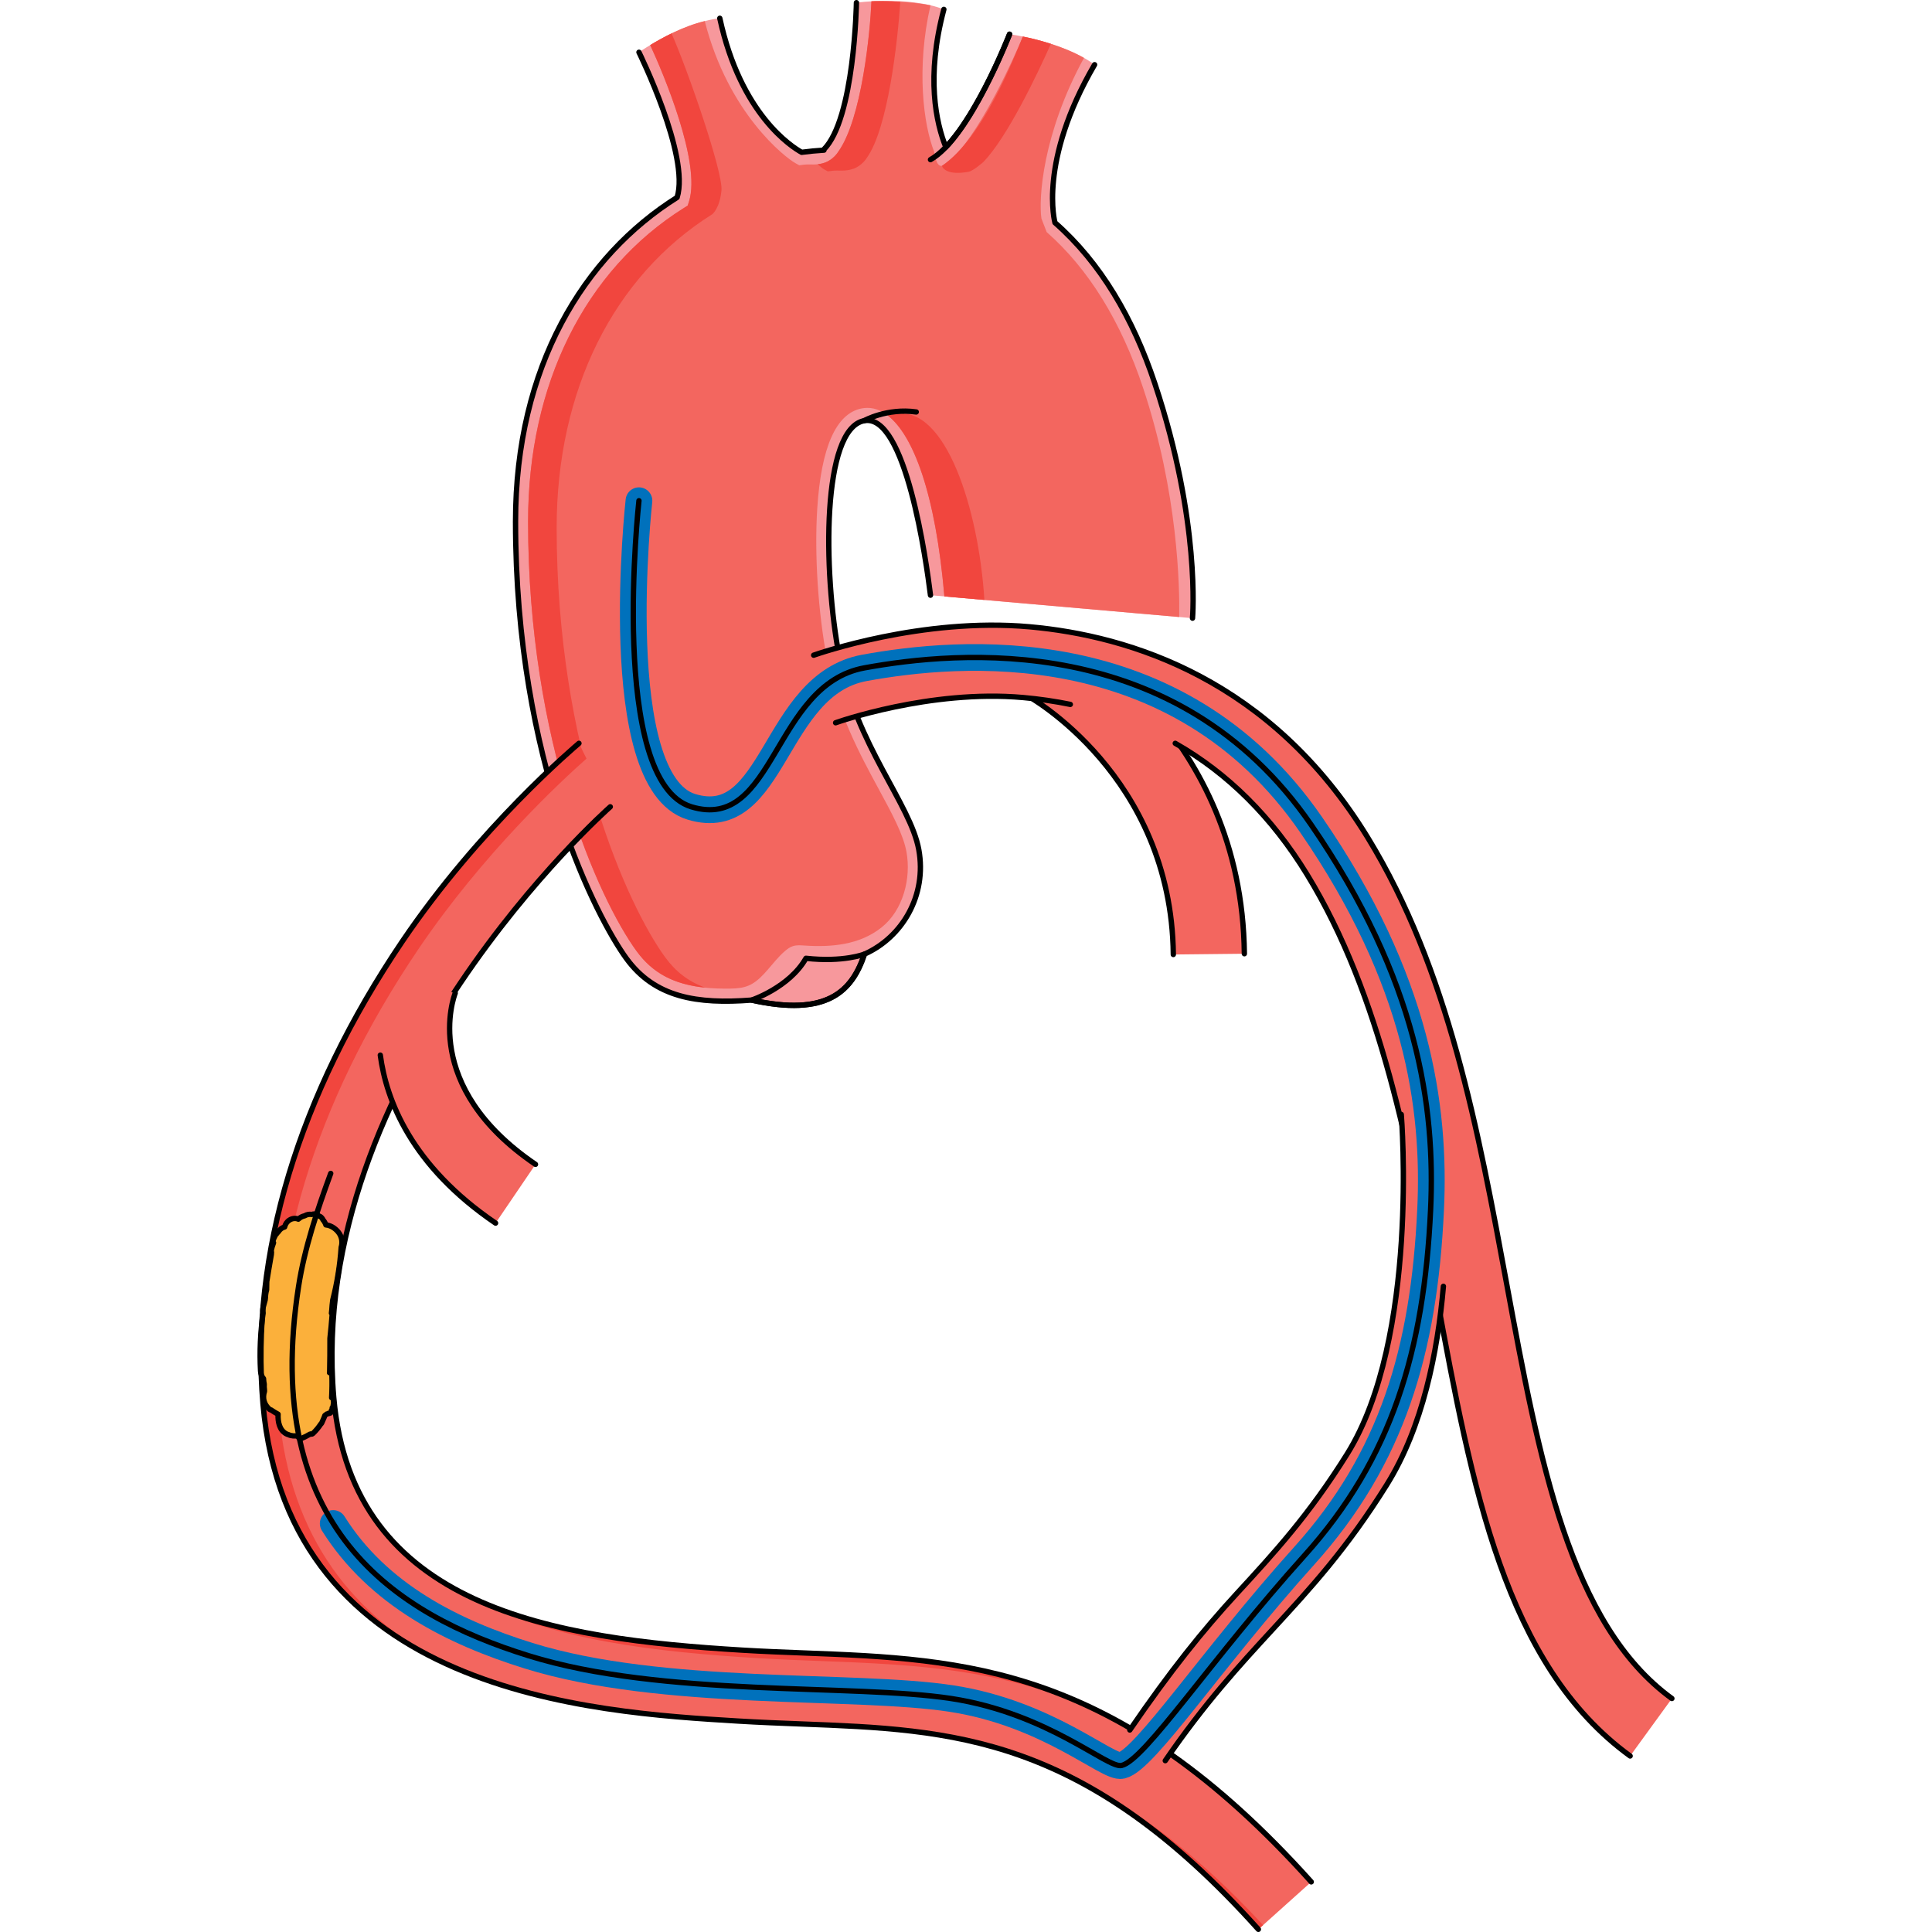 <?xml version="1.0" encoding="utf-8"?>
<!-- Created by: Science Figures, www.sciencefigures.org, Generator: Science Figures Editor -->
<svg version="1.1" id="Layer_1" xmlns="http://www.w3.org/2000/svg" xmlns:xlink="http://www.w3.org/1999/xlink" 
	 width="800px" height="800px" viewBox="0 0 265.276 361.659" enable-background="new 0 0 265.276 361.659"
	 xml:space="preserve">
<g>
	<g>
		<path fill="#F3665F" d="M171.447,178.677c-0.361-33.58-27.163-48.369-27.433-48.514l6.295-11.714
			c1.388,0.746,33.991,18.739,34.436,60.085L171.447,178.677z"/>
		<path fill="none" stroke="#000000" stroke-linecap="round" stroke-linejoin="round" stroke-miterlimit="10" d="M171.447,178.677
			c-0.361-33.58-27.163-48.369-27.433-48.514"/>
		<path fill="none" stroke="#000000" stroke-linecap="round" stroke-linejoin="round" stroke-miterlimit="10" d="M150.309,118.449
			c1.388,0.746,33.991,18.739,34.436,60.085"/>
		<path fill="#F7989C" d="M168,71.826c-4.093-12.279-10.138-22.604-18.714-30.148c0.001,0,0.007-0.001,0.007-0.001
			s-3.196-11.394,7.416-29.568c-6.033-4.413-15.919-5.704-15.919-5.704s-5.66,14.6-11.928,21.136
			c-1.817-4.532-3.748-13.119-0.367-25.789c-6.782-2.582-16.37-1.252-16.37-1.252s-0.343,21.777-6.118,27.502
			c0.013,0.037,0.03,0.069,0.044,0.106c-1.396,0.084-2.789,0.217-4.176,0.402c-1.794-0.985-11.405-7.022-15.325-25.091
			C79.339,4.22,71.417,9.783,71.417,9.783s9.571,19.387,7.144,27.173C61.13,47.897,48.313,68.603,48.313,97.641
			c0,45.371,15.373,74.363,20.73,81.747c5.357,7.384,13.298,8.605,23.468,7.823c14.081,3.129,18.774-1.565,21.121-8.605
			c7.04-3.129,11.734-10.952,10.169-19.557c-1.565-8.605-11.734-19.557-14.863-35.984s-3.222-42.739,4.601-44.304
			c7.823-1.565,11.668,26.4,12.45,32.658l49.05,4.302C175.04,115.721,176.604,97.641,168,71.826z"/>
		<path fill="#F3665F" d="M95.5,181.549c-0.437,0.502-0.887,0.993-1.371,1.451c-2.066,1.956-3.74,2.068-6.509,2.068
			c-8.1,0-13.087-2.111-16.677-7.059c-7.016-9.669-20.283-38.91-20.283-80.368c0-25.676,10.624-47.07,29.149-58.697l0.735-0.461
			l0.258-0.828c2.243-7.195-4.788-23.833-7.278-29.215c2.204-1.342,6.153-3.547,10.21-4.492
			c4.41,17.324,15.062,25.548,17.012,26.619l0.676,0.372l0.765-0.102c1.309-0.176,2.369,0.184,4.004-0.385s2.491-1.987,2.491-1.987
			c4.482-6.176,6.027-22.662,6.255-28.218c0.936-0.069,6.824-0.089,11.052,0.745c-2.711,11.8-1.303,22.443,0.694,27.423
			c0,0,0.231,2.224,1.08,2.597c0.849,0.373,2.793-1.846,2.793-1.846c5.248-5.473,10.969-18.132,12.724-22.323
			c2.571,0.495,7.573,1.798,11.442,3.995c-7.823,14.324-8.502,26.471-7.969,30.056l0.983,2.548
			c7.819,6.877,13.888,16.677,18.038,29.127c6.576,19.728,6.86,37.306,6.78,42.934l-43.964-3.856
			c-2.07-24.133-8.096-35.296-14.422-35.296c-0.361,0-0.728,0.037-1.088,0.109c-4.768,0.953-7.556,7.255-8.289,18.73
			c-0.55,8.61,0.157,19.46,1.843,28.314c1.874,9.84,6.207,17.832,9.688,24.252c2.456,4.53,4.577,8.443,5.171,11.713
			c0.897,4.933-0.608,10.898-4.643,14.121c-4.139,3.305-9.415,3.752-14.521,3.404c-0.692-0.047-1.404-0.101-2.066,0.106
			c-0.569,0.178-1.063,0.539-1.516,0.927C97.529,179.073,96.549,180.344,95.5,181.549z"/>
		<g>
			<path fill="#F1463E" d="M106.097,31.71l0.676,0.372l0.765-0.102c1.309-0.176,2.369,0.184,4.004-0.385
				c1.635-0.57,2.491-1.987,2.491-1.987c4.017-5.536,5.814-21.928,6.308-29.27c-2.613-0.154-4.857-0.132-5.404-0.092
				c-0.229,5.555-1.774,22.041-6.255,28.218c0,0-0.856,1.418-2.491,1.987c-0.483,0.168-0.912,0.25-1.316,0.294
				C105.428,31.246,105.85,31.574,106.097,31.71z"/>
			<path fill="#F1463E" d="M133.115,32.155c0.911-0.169,2.793-1.846,2.793-1.846c4.451-4.642,9.973-16.156,12.618-22.104
				c-2.06-0.664-3.958-1.115-5.246-1.363c-1.646,3.931-7.406,18.945-15.153,24.197C128.286,31.596,129.345,32.856,133.115,32.155z"
				/>
			<path fill="#F1463E" d="M119.519,77.494c-0.356,0.061-0.728,0.037-1.088,0.109c-0.17,0.034-0.331,0.09-0.496,0.138
				c4.832,3.658,9.003,14.648,10.655,33.905l7.491,0.657C135.009,95.208,128.796,75.902,119.519,77.494z"/>
			<path fill="#F1463E" d="M76.294,179.153c-7.016-9.669-20.283-38.91-20.283-80.368c0-25.676,10.624-47.07,29.149-58.697
				c0,0,1.391-1.085,1.702-4.469c0.31-3.379-6.3-22.512-9.35-29.366c-1.588,0.774-2.977,1.571-3.988,2.186
				c2.489,5.382,9.52,22.02,7.277,29.215l-0.258,0.828l-0.735,0.461C61.284,50.571,50.66,71.965,50.66,97.641
				c0,41.458,13.267,70.699,20.283,80.368c2.994,4.126,6.967,6.273,12.899,6.875C80.704,183.761,78.283,181.894,76.294,179.153z"/>
		</g>
		<path fill="none" stroke="#000000" stroke-linecap="round" stroke-linejoin="round" stroke-miterlimit="10" d="M71.417,9.783
			c0,0,9.571,19.387,7.144,27.173C61.13,47.897,48.313,68.603,48.313,97.641c0,45.371,15.373,74.363,20.73,81.747
			c5.357,7.384,13.298,8.605,23.468,7.823c14.081,3.129,18.774-1.565,21.121-8.605c7.04-3.129,11.734-10.952,10.169-19.557
			c-1.565-8.605-11.734-19.557-14.863-35.984s-3.222-42.739,4.601-44.304c7.823-1.565,11.668,26.4,12.45,32.658"/>
		<path fill="none" stroke="#000000" stroke-linecap="round" stroke-linejoin="round" stroke-miterlimit="10" d="M112.125,0.5
			c0,0-0.343,21.777-6.118,27.502c0.013,0.037,0.03,0.069,0.044,0.106c-1.396,0.084-2.789,0.217-4.176,0.402
			c-1.794-0.985-11.405-7.022-15.325-25.091"/>
		<path fill="none" stroke="#000000" stroke-linecap="round" stroke-linejoin="round" stroke-miterlimit="10" d="M140.79,6.405
			c0,0-5.66,14.6-11.928,21.136c-1.817-4.532-3.748-13.119-0.367-25.789"/>
		<path fill="none" stroke="#000000" stroke-linecap="round" stroke-linejoin="round" stroke-miterlimit="10" d="M175.04,115.721
			c0,0,1.565-18.08-7.04-43.895c-4.093-12.279-10.138-22.604-18.714-30.148c0.001,0,0.007-0.001,0.007-0.001
			s-3.196-11.394,7.416-29.568"/>
		<path fill="none" stroke="#000000" stroke-linecap="round" stroke-linejoin="round" stroke-miterlimit="10" d="M102.68,179.387
			c-3.129,5.476-10.169,7.823-10.169,7.823c14.081,3.129,18.774-1.565,21.121-8.605C113.632,178.605,109.721,180.17,102.68,179.387z
			"/>
		<path fill="none" stroke="#000000" stroke-linecap="round" stroke-linejoin="round" stroke-miterlimit="10" d="M113.539,78.761
			c0,0,4.308-2.425,9.784-1.643"/>
		<path fill="#F3665F" d="M187.368,361.159c-32.669-36.413-57.171-37.353-85.541-38.442c-3.844-0.147-7.818-0.3-11.848-0.544
			c-27.351-1.654-84.265-5.096-88.947-59.435c-2.395-27.802,6.613-57.7,26.05-86.461c14.516-21.479,32.468-36.579,33.102-37.132
			l5.861,11.885l-4.369-5.013l4.373,5.009c-0.57,0.499-56.94,50.528-51.767,110.57c3.41,39.583,41.276,45.171,76.5,47.302
			c3.883,0.235,7.784,0.384,11.555,0.529c30.084,1.155,58.499,2.246,94.929,42.85L187.368,361.159z"/>
		<g>
			<path fill="#F1463E" d="M4.007,264.238c-2.395-27.802,6.613-57.7,26.05-86.461c12.186-18.031,26.788-31.562,31.539-35.77
				l-1.411-2.862c-0.634,0.553-18.586,15.653-33.102,37.132c-19.437,28.76-28.445,58.658-26.05,86.461
				c2.222,25.797,16.22,40.118,33.235,48.227C18.619,302.628,6.099,288.515,4.007,264.238z"/>
			<path fill="#F1463E" d="M93.757,310.399c3.883,0.235,7.784,0.384,11.555,0.529c17.984,0.69,35.373,1.361,54.233,10.461
				c-20.016-10.529-38.282-11.234-57.207-11.961c-3.772-0.145-7.672-0.295-11.555-0.529c-17.744-1.073-36.156-3.026-50.498-9.758
				C54.998,307.091,74.76,309.25,93.757,310.399z"/>
			<path fill="#F1463E" d="M153.664,333.409c10.517,5.561,21.545,14.198,33.705,27.751l0.882-0.791
				C175.774,346.895,164.475,338.588,153.664,333.409z"/>
		</g>
		<path fill="#FBB03B" d="M12.993,264.697c0.111,0,0.22-0.045,0.301-0.125c0.23,0.065,0.514-0.061,0.538-0.382 M14.099,243.359
			c0.829-3.241,1.349-6.521,1.58-9.885c0.26-0.812,0.159-1.733-0.299-2.487c-0.52-0.854-1.527-1.601-2.564-1.691
			c-0.127-0.371-0.318-0.696-0.561-0.971c-0.092-0.226-0.249-0.428-0.492-0.591c-0.069-0.046-0.162-0.068-0.247-0.098
			c-0.237-0.237-0.551-0.392-0.916-0.384c-0.148,0.003-0.289,0.037-0.425,0.086c-0.478-0.081-0.94,0.013-1.334,0.255
			c-0.441,0.09-0.852,0.305-1.188,0.625c-0.476-0.223-1.124-0.171-1.653,0.168c-0.494,0.316-0.796,0.788-0.91,1.299
			c-0.511,0.139-0.877,0.442-1.136,0.844c-0.168,0.17-0.313,0.343-0.441,0.518c-0.072,0.073-0.141,0.153-0.208,0.241
			c-0.026,0.034-0.031,0.068-0.023,0.099c-0.184,0.321-0.32,0.67-0.424,1.079c-0.029,0.114,0.063,0.172,0.151,0.162
			c-0.009,0.036-0.02,0.07-0.029,0.107c-0.174,0.43-0.298,0.876-0.396,1.332c0.055,0.235,0.065,0.494,0.015,0.772
			c-0.303,1.689-0.587,3.379-0.857,5.07c-0.005,0.514-0.014,1.028-0.028,1.541c-0.141,0.463-0.21,0.947-0.221,1.441
			c-0.018,0.151-0.031,0.302-0.049,0.453c-0.003,0.01-0.007,0.017-0.01,0.027c-0.115,0.426-0.231,0.851-0.346,1.277
			c-0.112,0.413-0.107,0.787-0.03,1.125c-0.5,3.602-0.679,7.201-0.477,10.863c0.033,0.601,0.245,1.078,0.558,1.436
			c0.016,0.351,0.055,0.698,0.133,1.052c-0.03,0.328-0.017,0.653,0.032,0.974c0.001,0.109,0.01,0.216,0.018,0.324
			c-0.419,1.317-0.1,2.481,0.946,3.403c0.074,0.065,0.177,0.098,0.28,0.106c0.426,0.29,0.861,0.557,1.316,0.804
			c-0.068,1.421,0.266,2.951,1.464,3.632c0.171,0.097,0.338,0.157,0.5,0.2c0.473,0.249,1.16,0.275,1.847,0.182
			c-0.131,0.318,0.176,0.685,0.577,0.515c0.56-0.237,1.08-0.502,1.585-0.799c0.048-0.004,0.092-0.018,0.138-0.038
			c0.106,0.047,0.227,0.05,0.344-0.039c0.027-0.02,0.054-0.047,0.08-0.07c0.001,0.002,0.003,0.003,0.004,0.005
			c0.024-0.023,0.05-0.049,0.074-0.073c0.031-0.029,0.062-0.06,0.093-0.092c0.412-0.414,0.893-0.972,1.293-1.593
			c0.059-0.033,0.111-0.076,0.143-0.144c0.077-0.161,0.143-0.322,0.215-0.483c0.095-0.187,0.179-0.376,0.248-0.566
			c0.054-0.134,0.102-0.272,0.153-0.408c0.129-0.082,0.252-0.171,0.367-0.269c0.111,0,0.22-0.045,0.301-0.125
			c0.23,0.065,0.514-0.061,0.538-0.382c0.007-0.063,0.014-0.126,0.021-0.189c0.087-0.07,0.149-0.169,0.149-0.3l0-0.17
			c0.072-0.051,0.127-0.122,0.144-0.215c0.122-0.676,0.124-0.595,0.095-1.282c-0.01-0.238-0.17-0.364-0.347-0.391
			c0.076-1.442,0.099-2.872,0.051-4.319c-0.009-0.279-0.242-0.395-0.449-0.361c0.011-0.036,0.024-0.072,0.025-0.116
			c0.048-2.103,0.061-4.204,0.056-6.305c0.16-1.472,0.302-2.947,0.415-4.427c0.01-0.129-0.048-0.223-0.133-0.287
			c0.059-0.477,0.101-0.967,0.129-1.462C14.027,244.031,14.062,243.695,14.099,243.359z"/>
		<path fill="none" stroke="#000000" stroke-linecap="round" stroke-linejoin="round" stroke-miterlimit="10" d="M12.993,264.697
			c0.111,0,0.22-0.045,0.301-0.125c0.23,0.065,0.514-0.061,0.538-0.382 M14.099,243.359c0.829-3.241,1.349-6.521,1.58-9.885
			c0.26-0.812,0.159-1.733-0.299-2.487c-0.52-0.854-1.527-1.601-2.564-1.691c-0.127-0.371-0.318-0.696-0.561-0.971
			c-0.092-0.226-0.249-0.428-0.492-0.591c-0.069-0.046-0.162-0.068-0.247-0.098c-0.237-0.237-0.551-0.392-0.916-0.384
			c-0.148,0.003-0.289,0.037-0.425,0.086c-0.478-0.081-0.94,0.013-1.334,0.255c-0.441,0.09-0.852,0.305-1.188,0.625
			c-0.476-0.223-1.124-0.171-1.653,0.168c-0.494,0.316-0.796,0.788-0.91,1.299c-0.511,0.139-0.877,0.442-1.136,0.844
			c-0.168,0.17-0.313,0.343-0.441,0.518c-0.072,0.073-0.141,0.153-0.208,0.241c-0.026,0.034-0.031,0.068-0.023,0.099
			c-0.184,0.321-0.32,0.67-0.424,1.079c-0.029,0.114,0.063,0.172,0.151,0.162c-0.009,0.036-0.02,0.07-0.029,0.107
			c-0.174,0.43-0.298,0.876-0.396,1.332c0.055,0.235,0.065,0.494,0.015,0.772c-0.303,1.689-0.587,3.379-0.857,5.07
			c-0.005,0.514-0.014,1.028-0.028,1.541c-0.141,0.463-0.21,0.947-0.221,1.441c-0.018,0.151-0.031,0.302-0.049,0.453
			c-0.003,0.01-0.007,0.017-0.01,0.027c-0.115,0.426-0.231,0.851-0.346,1.277c-0.112,0.413-0.107,0.787-0.03,1.125
			c-0.5,3.602-0.679,7.201-0.477,10.863c0.033,0.601,0.245,1.078,0.558,1.436c0.016,0.351,0.055,0.698,0.133,1.052
			c-0.03,0.328-0.017,0.653,0.032,0.974c0.001,0.109,0.01,0.216,0.018,0.324c-0.419,1.317-0.1,2.481,0.946,3.403
			c0.074,0.065,0.177,0.098,0.28,0.106c0.426,0.29,0.861,0.557,1.316,0.804c-0.068,1.421,0.266,2.951,1.464,3.632
			c0.171,0.097,0.338,0.157,0.5,0.2c0.473,0.249,1.16,0.275,1.847,0.182c-0.131,0.318,0.176,0.685,0.577,0.515
			c0.56-0.237,1.08-0.502,1.585-0.799c0.048-0.004,0.092-0.018,0.138-0.038c0.106,0.047,0.227,0.05,0.344-0.039
			c0.027-0.02,0.054-0.047,0.08-0.07c0.001,0.002,0.003,0.003,0.004,0.005c0.024-0.023,0.05-0.049,0.074-0.073
			c0.031-0.029,0.062-0.06,0.093-0.092c0.412-0.414,0.893-0.972,1.293-1.593c0.059-0.033,0.111-0.076,0.143-0.144
			c0.077-0.161,0.143-0.322,0.215-0.483c0.095-0.187,0.179-0.376,0.248-0.566c0.054-0.134,0.102-0.272,0.153-0.408
			c0.129-0.082,0.252-0.171,0.367-0.269c0.111,0,0.22-0.045,0.301-0.125c0.23,0.065,0.514-0.061,0.538-0.382
			c0.007-0.063,0.014-0.126,0.021-0.189c0.087-0.07,0.149-0.169,0.149-0.3l0-0.17c0.072-0.051,0.127-0.122,0.144-0.215
			c0.122-0.676,0.124-0.595,0.095-1.282c-0.01-0.238-0.17-0.364-0.347-0.391c0.076-1.442,0.099-2.872,0.051-4.319
			c-0.009-0.279-0.242-0.395-0.449-0.361c0.011-0.036,0.024-0.072,0.025-0.116c0.048-2.103,0.061-4.204,0.056-6.305
			c0.16-1.472,0.302-2.947,0.415-4.427c0.01-0.129-0.048-0.223-0.133-0.287c0.059-0.477,0.101-0.967,0.129-1.462
			C14.027,244.031,14.062,243.695,14.099,243.359z"/>
		<path fill="none" stroke="#000000" stroke-linecap="round" stroke-linejoin="round" stroke-miterlimit="10" d="M187.368,361.159
			c-32.669-36.413-57.171-37.353-85.541-38.442c-3.844-0.147-7.818-0.3-11.848-0.544c-27.351-1.654-84.265-5.096-88.947-59.435
			c-2.395-27.802,6.613-57.7,26.05-86.461c14.516-21.479,32.468-36.579,33.102-37.132"/>
		<path fill="none" stroke="#000000" stroke-linecap="round" stroke-linejoin="round" stroke-miterlimit="10" d="M66.05,151.027
			c-0.57,0.499-56.94,50.528-51.767,110.57c3.41,39.583,41.276,45.171,76.5,47.302c3.883,0.235,7.784,0.384,11.555,0.529
			c30.084,1.155,58.499,2.246,94.929,42.85"/>
		<path fill="#F3665F" d="M256.961,328.71c-23.445-17.028-29.62-50.429-36.158-85.792c-5.143-27.818-10.462-56.585-24.32-79.214
			c-12.2-19.921-30.077-31.066-53.137-33.126c-17.488-1.561-34.98,4.674-35.117,4.719l-4.106-12.649
			c0.666-0.216,20.244-7.115,40.407-5.315c18.893,1.688,45.211,9.898,63.294,39.426c15.146,24.733,20.693,54.731,26.057,83.742
			c6.042,32.678,11.748,63.543,30.896,77.451L256.961,328.71z"/>
		<path fill="none" stroke="#000000" stroke-linecap="round" stroke-linejoin="round" stroke-miterlimit="10" d="M152.166,131.859
			c-2.85-0.584-5.79-1.011-8.82-1.282c-17.488-1.561-34.98,4.674-35.117,4.719"/>
		<path fill="none" stroke="#000000" stroke-linecap="round" stroke-linejoin="round" stroke-miterlimit="10" d="M256.961,328.71
			c-23.445-17.028-29.62-50.429-36.158-85.792c-5.143-27.818-10.462-56.585-24.32-79.214c-6.593-10.765-14.843-18.967-24.673-24.558
			"/>
		<path fill="none" stroke="#000000" stroke-linecap="round" stroke-linejoin="round" stroke-miterlimit="10" d="M104.122,122.646
			c0.666-0.216,20.244-7.115,40.407-5.315c18.893,1.688,45.211,9.898,63.294,39.426c15.146,24.733,20.693,54.731,26.057,83.742
			c6.042,32.678,11.748,63.543,30.896,77.451"/>
		<path fill="none" stroke="#000000" stroke-linecap="round" stroke-linejoin="round" stroke-miterlimit="10" d="M140.79,6.405
			c0,0-7.504,19.365-14.8,23.477"/>
		<path fill="#F3665F" d="M37.024,185.908l-0.028,0.069l-4.735-1.988c-2.492,3.335-6.003,6.237-9.582,8.721
			c0.003,1.502,0.096,3.109,0.321,4.805c1.118,8.418,5.769,20.707,21.577,31.447l7.474-10.999
			C30.496,203.318,36.747,186.612,37.024,185.908z"/>
		<path fill="none" stroke="#000000" stroke-linecap="round" stroke-linejoin="round" stroke-miterlimit="10" d="M44.576,228.961
			c-15.808-10.74-20.459-23.029-21.577-31.447"/>
		<path fill="none" stroke="#000000" stroke-linecap="round" stroke-linejoin="round" stroke-miterlimit="10" d="M36.996,185.976
			l0.028-0.069c-0.277,0.704-6.527,17.41,15.026,32.054"/>
		<g>
			<path fill="#F3665F" d="M167.33,333.499l-6.71-5.632c8.766-13.477,15.576-21.814,22.777-29.642
				c6.933-7.536,13.481-14.654,20.605-26.071c13.483-21.608,10.156-63.152,10.115-63.539l7.809,4.247
				c0.181,1.679,4.251,41.405-10.505,65.053c-7.471,11.974-14.235,19.327-21.396,27.112
				C183.019,312.641,175.776,320.515,167.33,333.499z"/>
			<path fill="none" stroke="#000000" stroke-linecap="round" stroke-linejoin="round" stroke-miterlimit="10" d="M163.303,323.848
				c7.624-11.131,13.64-18.605,20.095-25.623c6.933-7.536,13.481-14.654,20.605-26.071c13.483-21.608,10.156-63.152,10.115-63.539"
				/>
		</g>
		<path fill="none" stroke="#000000" stroke-linecap="round" stroke-linejoin="round" stroke-miterlimit="10" d="M222.005,240.792
			c-1.062,12.308-3.88,26.375-10.585,37.122c-7.471,11.974-14.235,19.327-21.396,27.112c-6.272,6.818-12.735,13.844-20.082,24.56"/>
	</g>
	<path fill="none" stroke="#0071BC" stroke-width="5" stroke-linecap="round" stroke-linejoin="round" stroke-miterlimit="10" d="
		M71.417,93.73c0,0-5.829,52.542,9.816,57.301s15.254-22.881,32.399-26.01c17.145-3.129,58.436-7.195,83.634,29.4
		c19.956,28.982,23.251,52.783,22.342,72.043c-1.242,26.348-7.188,46.471-23.635,64.749c-17.471,19.416-29.795,38.209-34.198,39.272
		c-2.608,0.63-13.732-9.756-31.923-12.533c-18.191-2.776-54.031-0.206-79.103-8.013c-14.105-4.393-28.195-11.398-36.568-24.748"/>
	<path fill="none" stroke="#000000" stroke-linecap="round" stroke-linejoin="round" stroke-miterlimit="10" d="M71.417,93.73
		c0,0-5.829,52.542,9.816,57.301s15.254-22.881,32.399-26.01c17.145-3.129,58.436-7.195,83.634,29.4
		c19.956,28.982,23.251,52.783,22.342,72.043c-1.242,26.348-7.188,46.471-23.635,64.749c-17.471,19.416-29.795,38.209-34.198,39.272
		c-2.608,0.63-13.732-9.756-31.923-12.533c-18.191-2.776-54.031-0.206-79.103-8.013s-50.096-23.87-43.049-69.145
		c1.107-7.113,3.485-14.241,6.016-21.138"/>
</g>
</svg>
